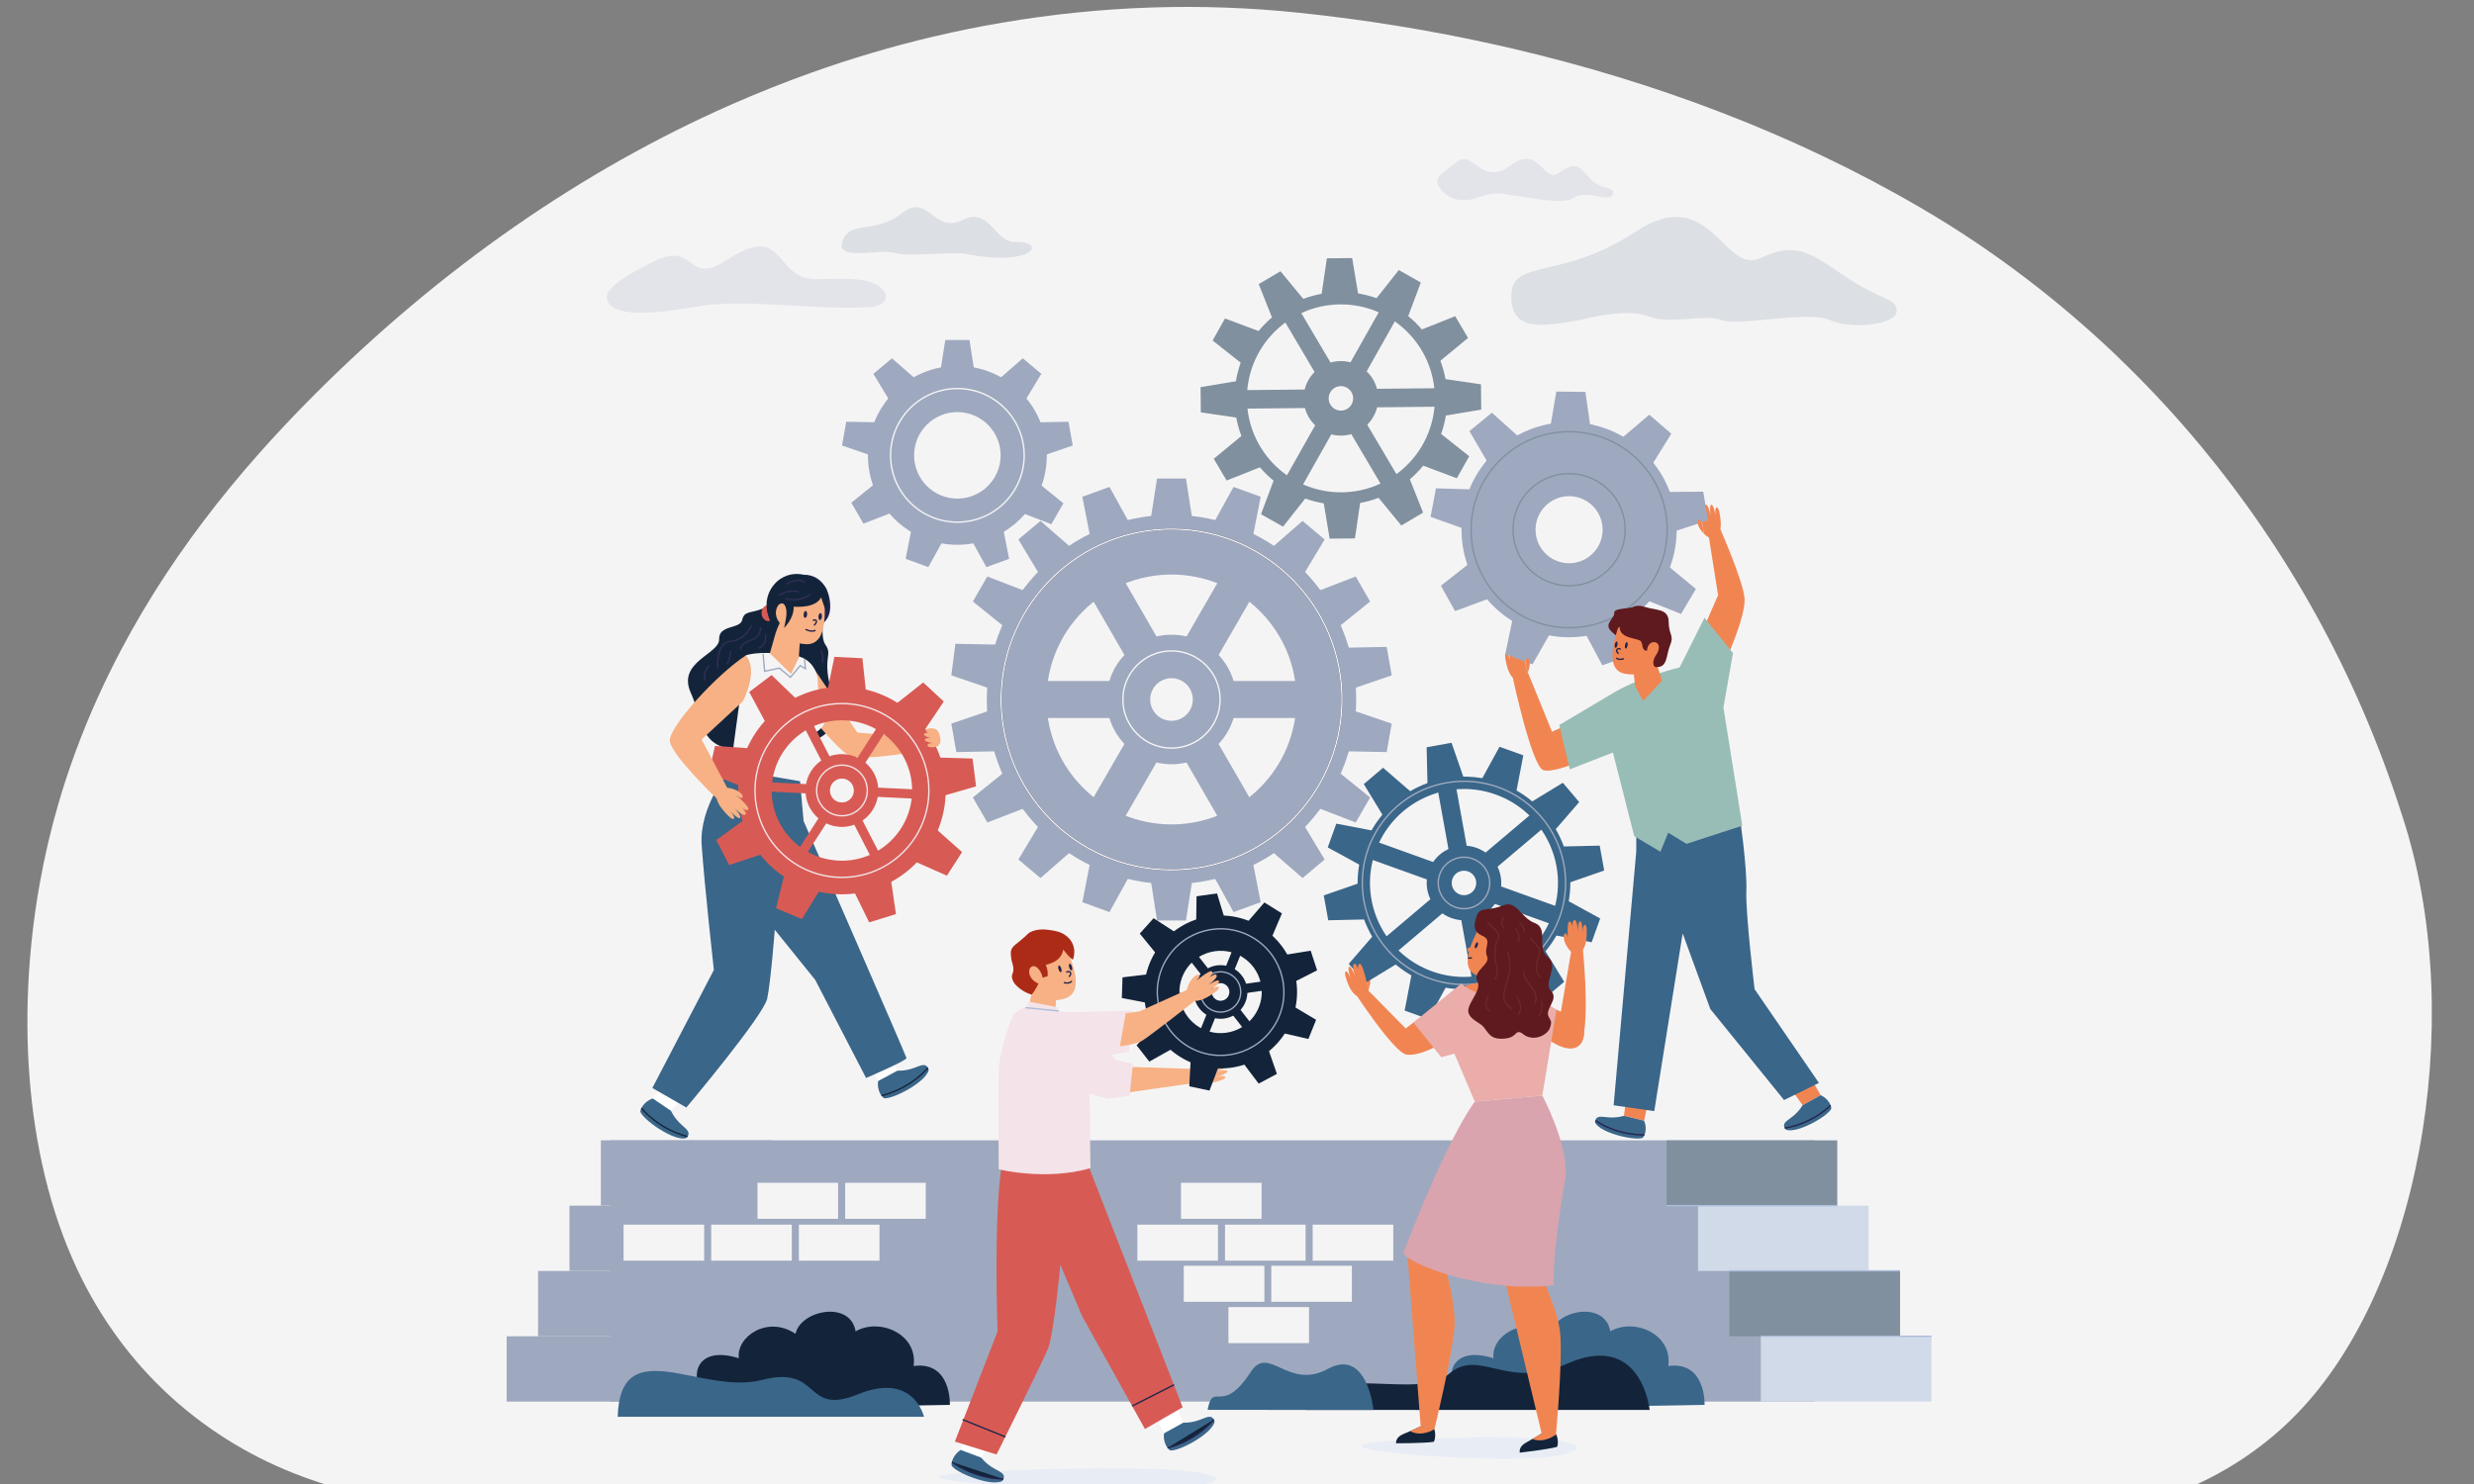 <?xml version="1.0" encoding="UTF-8"?>
<svg xmlns="http://www.w3.org/2000/svg" viewBox="0 0 1058 635">
  <rect x="0" y="0" width="1058" height="635" fill="#808080" stroke="none"/>
  <defs>
    <style>
      .cls-1, .cls-2, .cls-3, .cls-4, .cls-5, .cls-6, .cls-7, .cls-8, .cls-9, .cls-10, .cls-11, .cls-12, .cls-13, .cls-14, .cls-15, .cls-16, .cls-17, .cls-18, .cls-19, .cls-20, .cls-21, .cls-22 {
        stroke-width: 0px;
      }

      .cls-1, .cls-14, .cls-23 {
        fill: #80909e;
      }

      .cls-2, .cls-12 {
        fill: #9ea9bf;
      }

      .cls-3 {
        fill: #98bdb6;
      }

      .cls-4 {
        fill: #e8edf5;
      }

      .cls-4, .cls-24 {
        mix-blend-mode: multiply;
      }

      .cls-5 {
        fill: #f4e3e8;
      }

      .cls-6 {
        fill: #d9a4ae;
      }

      .cls-25 {
        isolation: isolate;
      }

      .cls-7 {
        fill: #ac2b17;
      }

      .cls-8 {
        fill: #3d7ca6;
      }

      .cls-9 {
        fill: #22244c;
      }

      .cls-26 {
        stroke: #d75b54;
      }

      .cls-26, .cls-27, .cls-28, .cls-29, .cls-23, .cls-30, .cls-24, .cls-31, .cls-32, .cls-33, .cls-34, .cls-35, .cls-36, .cls-37, .cls-38 {
        stroke-miterlimit: 10;
      }

      .cls-26, .cls-28, .cls-29, .cls-30, .cls-24, .cls-31, .cls-32, .cls-33, .cls-34, .cls-35, .cls-36, .cls-37, .cls-38 {
        fill: none;
      }

      .cls-26, .cls-35 {
        stroke-width: 3.96px;
      }

      .cls-27, .cls-10 {
        fill: #13243a;
      }

      .cls-27, .cls-29, .cls-23, .cls-30, .cls-24, .cls-31, .cls-32, .cls-33, .cls-34, .cls-36, .cls-37, .cls-38 {
        stroke-width: .59px;
      }

      .cls-27, .cls-31 {
        stroke: #22244c;
      }

      .cls-28 {
        stroke: #3a6689;
        stroke-width: 7.92px;
      }

      .cls-29 {
        stroke: #322e55;
      }

      .cls-11 {
        fill: #fff;
      }

      .cls-12, .cls-14 {
        opacity: .21;
      }

      .cls-13 {
        fill: #5e1a1e;
      }

      .cls-23, .cls-30 {
        stroke: #adbcdb;
      }

      .cls-15 {
        fill: #f18552;
      }

      .cls-16 {
        fill: #d0dae9;
      }

      .cls-24 {
        opacity: .6;
        stroke: #5e1a1e;
      }

      .cls-17 {
        fill: #d75b54;
      }

      .cls-32 {
        stroke: #9ea9bf;
      }

      .cls-18 {
        fill: #f5f4f5;
      }

      .cls-19 {
        fill: #b4dcec;
      }

      .cls-33 {
        stroke: #f4e3e8;
      }

      .cls-34 {
        stroke: #f5f4f5;
      }

      .cls-35, .cls-37 {
        stroke: #13243a;
      }

      .cls-20 {
        fill: #eaadaa;
      }

      .cls-36 {
        stroke: #80909e;
      }

      .cls-38 {
        stroke: #6b282b;
      }

      .cls-21 {
        fill: #f7b184;
      }

      .cls-22 {
        fill: #3a6689;
      }
    </style>
  </defs>
  <g class="cls-25">
    <g id="Calque_1" data-name="Calque 1">
      <path class="cls-18" d="M979.6,607.45c-13.96,13.57-29.35,23.07-45.51,29.88H147.1c-7.16-1.96-14.25-4.27-21.3-7.06-19.69-7.77-38.97-19.51-55.87-35.67-9.87-9.43-18.93-20.41-26.76-32.99-2.89-4.6-5.59-9.39-8.1-14.41-24.21-48.29-28.39-111.47-18.06-169.34,2.08-11.63,4.74-23.04,7.97-34.07,1.03-3.6,2.13-7.14,3.29-10.66,5.35-16.23,11.72-31.59,18.95-46.18,22.93-46.46,54.21-85.01,87.17-118.03,54.23-54.31,114.69-96.13,178.18-124.13,11.34-4.98,22.8-9.56,34.34-13.68,17.25-6.15,34.68-11.31,52.24-15.45.27-.06.51-.13.78-.17,9.53-2.24,19.13-4.19,28.75-5.8,42.15-7.21,84.82-8.65,127.02-4.21,27.74,2.89,55.98,7.42,84.21,13.72,2.35.52,4.7,1.06,7.07,1.62,59.85,13.98,119.48,36.03,174.04,67.86,15.62,9.08,30.99,19.35,45.93,30.79,12.84,9.82,25.37,20.46,37.45,31.96,1.68,1.62,3.36,3.24,5.01,4.88,11.03,10.79,21.68,22.33,31.84,34.57,36.27,43.69,66.38,96.34,85.89,157.54.04.17.11.35.16.52.47,1.47.94,2.93,1.39,4.4,25.98,84.58,6.09,200.47-49.11,254.11Z"></path>
      <g>
        <polygon class="cls-2" points="510.1 223.41 491.88 223.41 494.81 204.69 507.17 204.69 510.1 223.41"></polygon>
        <polygon class="cls-2" points="491.88 375.03 510.1 375.03 507.17 393.75 494.81 393.75 491.88 375.03"></polygon>
        <polygon class="cls-2" points="483.62 224.86 466.5 231.09 462.86 212.5 474.47 208.28 483.62 224.86"></polygon>
        <polygon class="cls-2" points="518.36 373.57 535.48 367.34 539.13 385.93 527.52 390.16 518.36 373.57"></polygon>
        <polygon class="cls-2" points="459.24 235.29 445.28 247 435.5 230.77 444.96 222.83 459.24 235.29"></polygon>
        <polygon class="cls-2" points="542.74 363.15 556.7 351.43 566.48 367.66 557.02 375.6 542.74 363.15"></polygon>
        <polygon class="cls-2" points="439.89 253.42 430.78 269.2 416.04 257.3 422.22 246.6 439.89 253.42"></polygon>
        <polygon class="cls-2" points="562.09 345.01 571.2 329.23 585.94 341.13 579.77 351.83 562.09 345.01"></polygon>
        <polygon class="cls-2" points="427.52 275.76 424.75 295.02 406.83 288.89 408.58 275.39 427.52 275.76"></polygon>
        <polygon class="cls-2" points="574.07 321.35 577.23 303.41 595.16 309.55 593.01 321.71 574.07 321.35"></polygon>
        <polygon class="cls-2" points="424.75 303.41 427.91 321.35 408.97 321.71 406.83 309.55 424.75 303.41"></polygon>
        <polygon class="cls-2" points="577.23 295.02 574.07 277.08 593.01 276.72 595.16 288.89 577.23 295.02"></polygon>
        <polygon class="cls-2" points="430.78 329.23 439.89 345.01 422.22 351.83 416.04 341.13 430.78 329.23"></polygon>
        <polygon class="cls-2" points="571.2 269.2 562.09 253.42 579.77 246.6 585.94 257.3 571.2 269.2"></polygon>
        <polygon class="cls-2" points="445.28 351.43 459.24 363.15 444.96 375.6 435.5 367.66 445.28 351.43"></polygon>
        <polygon class="cls-2" points="556.7 247 542.74 235.29 557.02 222.83 566.48 230.77 556.7 247"></polygon>
        <polygon class="cls-2" points="466.5 367.34 483.62 373.57 474.47 390.16 462.86 385.93 466.5 367.34"></polygon>
        <polygon class="cls-2" points="535.48 231.09 518.36 224.86 527.52 208.28 539.13 212.5 535.48 231.09"></polygon>
        <path class="cls-2" d="M500.99,220.22c-43.63,0-78.99,35.37-78.99,78.99s35.37,78.99,78.99,78.99,78.99-35.37,78.99-78.99-35.37-78.99-78.99-78.99ZM500.99,352.65c-29.51,0-53.44-23.92-53.44-53.44s23.92-53.44,53.44-53.44,53.44,23.92,53.44,53.44-23.92,53.44-53.44,53.44Z"></path>
        <circle class="cls-31" cx="500.99" cy="299.22" r="72.88" transform="translate(193.95 795.45) rotate(-89.1)"></circle>
        <circle class="cls-34" cx="500.99" cy="299.22" r="72.88" transform="translate(193.95 795.45) rotate(-89.1)"></circle>
        <path class="cls-2" d="M500.99,271.51c-15.3,0-27.7,12.4-27.7,27.7s12.4,27.7,27.7,27.7,27.7-12.4,27.7-27.7-12.4-27.7-27.7-27.7ZM500.99,308.33c-5.03,0-9.11-4.08-9.11-9.11s4.08-9.11,9.11-9.11,9.11,4.08,9.11,9.11-4.08,9.11-9.11,9.11Z"></path>
        <rect class="cls-2" x="472.28" y="233.8" width="15.84" height="58.8" transform="translate(-67.27 275.36) rotate(-30)"></rect>
        <rect class="cls-2" x="513.86" y="305.83" width="15.84" height="58.8" transform="translate(-97.71 305.8) rotate(-30)"></rect>
        <rect class="cls-2" x="430.01" y="291.3" width="58.8" height="15.84"></rect>
        <rect class="cls-2" x="513.17" y="291.3" width="58.8" height="15.84"></rect>
        <rect class="cls-2" x="450.8" y="327.31" width="58.8" height="15.84" transform="translate(-50.23 583.45) rotate(-60)"></rect>
        <rect class="cls-2" x="492.38" y="255.29" width="58.8" height="15.84" transform="translate(32.95 583.49) rotate(-60)"></rect>
      </g>
      <circle class="cls-34" cx="500.99" cy="299.22" r="20.79"></circle>
      <g>
        <polygon class="cls-2" points="417.04 161.11 401.79 161.11 404.25 145.44 414.59 145.44 417.04 161.11"></polygon>
        <polygon class="cls-2" points="414.17 228.71 428.49 223.49 431.55 239.05 421.83 242.59 414.17 228.71"></polygon>
        <polygon class="cls-2" points="393.38 163.69 381.7 173.49 373.51 159.91 381.43 153.27 393.38 163.69"></polygon>
        <polygon class="cls-2" points="434.8 218.54 442.43 205.33 454.77 215.29 449.6 224.24 434.8 218.54"></polygon>
        <polygon class="cls-2" points="377.74 180.7 375.09 195.72 360.09 190.58 361.89 180.4 377.74 180.7"></polygon>
        <polygon class="cls-2" points="443.74 195.72 441.09 180.7 456.94 180.4 458.74 190.58 443.74 195.72"></polygon>
        <polygon class="cls-2" points="376.41 205.08 384.03 218.28 369.24 223.99 364.07 215.03 376.41 205.08"></polygon>
        <polygon class="cls-2" points="437.13 173.49 425.45 163.69 437.4 153.27 445.32 159.91 437.13 173.49"></polygon>
        <polygon class="cls-2" points="390.34 223.49 404.67 228.71 397 242.59 387.29 239.05 390.34 223.49"></polygon>
        <path class="cls-2" d="M409.42,156.52c-21.13,0-38.26,17.13-38.26,38.26s17.13,38.26,38.26,38.26,38.26-17.13,38.26-38.26-17.13-38.26-38.26-38.26ZM409.42,213.28c-10.22,0-18.5-8.28-18.5-18.5s8.28-18.5,18.5-18.5,18.5,8.28,18.5,18.5-8.28,18.5-18.5,18.5Z"></path>
        <path class="cls-34" d="M409.42,166.21c-15.78,0-28.57,12.79-28.57,28.57s12.79,28.57,28.57,28.57,28.57-12.79,28.57-28.57-12.79-28.57-28.57-28.57Z"></path>
      </g>
      <g>
        <g>
          <polygon class="cls-1" points="580.98 126.75 565.03 126.91 567.43 110.5 578.25 110.39 580.98 126.75"></polygon>
          <polygon class="cls-1" points="565.89 214.06 581.84 213.9 579.44 230.31 568.62 230.41 565.89 214.06"></polygon>
        </g>
        <g>
          <polygon class="cls-1" points="558.14 128.83 544.41 136.94 538.29 121.53 547.6 116.03 558.14 128.83"></polygon>
          <polygon class="cls-1" points="588.73 211.98 602.46 203.87 608.58 219.28 599.27 224.78 588.73 211.98"></polygon>
        </g>
        <g>
          <polygon class="cls-1" points="539.4 142.05 531.57 155.93 518.56 145.65 523.87 136.23 539.4 142.05"></polygon>
          <polygon class="cls-1" points="607.47 198.76 615.31 184.87 628.31 195.16 623 204.58 607.47 198.76"></polygon>
        </g>
        <g>
          <polygon class="cls-1" points="529.78 162.86 529.94 178.81 513.53 176.4 513.42 165.59 529.78 162.86"></polygon>
          <polygon class="cls-1" points="617.09 177.94 616.93 162 633.34 164.4 633.45 175.21 617.09 177.94"></polygon>
        </g>
        <g>
          <polygon class="cls-1" points="531.86 185.7 539.97 199.43 524.56 205.55 519.06 196.24 531.86 185.7"></polygon>
          <polygon class="cls-1" points="615.01 155.11 606.9 141.38 622.31 135.25 627.81 144.56 615.01 155.11"></polygon>
        </g>
        <g>
          <polygon class="cls-1" points="545.08 204.44 558.97 212.27 548.68 225.28 539.26 219.97 545.08 204.44"></polygon>
          <polygon class="cls-1" points="601.79 136.37 587.9 128.53 598.19 115.52 607.61 120.84 601.79 136.37"></polygon>
        </g>
        <g>
          <path class="cls-1" d="M572.98,124.93c-25.12.25-45.27,20.81-45.03,45.93.25,25.12,20.81,45.27,45.93,45.03,25.12-.25,45.27-20.81,45.03-45.93-.25-25.12-20.81-45.27-45.93-45.03ZM573.83,210.59c-22.19.22-40.36-17.59-40.59-39.79-.22-22.19,17.59-40.36,39.79-40.59,22.19-.22,40.36,17.59,40.59,39.79s-17.59,40.36-39.79,40.59Z"></path>
          <path class="cls-1" d="M573.28,154.45c-8.81.09-15.88,7.3-15.79,16.11.09,8.81,7.3,15.88,16.11,15.79,8.81-.09,15.88-7.3,15.79-16.11s-7.3-15.88-16.11-15.79ZM573.49,175.65c-2.9.03-5.27-2.3-5.3-5.19-.03-2.9,2.3-5.27,5.19-5.3,2.9-.03,5.27,2.3,5.3,5.19.03,2.9-2.3,5.27-5.19,5.3Z"></path>
          <g>
            <rect class="cls-1" x="557.3" y="132.86" width="7.92" height="33.86" transform="translate(1.82 306.25) rotate(-30.57)"></rect>
            <rect class="cls-1" x="581.65" y="174.09" width="7.92" height="33.86" transform="translate(-15.76 324.37) rotate(-30.57)"></rect>
          </g>
          <g>
            <rect class="cls-1" x="532.57" y="166.68" width="33.86" height="7.92" transform="translate(-1.68 5.5) rotate(-.57)"></rect>
            <rect class="cls-1" x="580.45" y="166.21" width="33.85" height="7.92" transform="translate(-1.67 5.97) rotate(-.57)"></rect>
          </g>
          <g>
            <rect class="cls-1" x="544.74" y="187.29" width="33.86" height="7.92" transform="translate(119.07 586.43) rotate(-60.56)"></rect>
            <rect class="cls-1" x="568.27" y="145.59" width="33.85" height="7.92" transform="translate(167.37 585.72) rotate(-60.57)"></rect>
          </g>
        </g>
      </g>
      <g>
        <rect class="cls-2" x="261.01" y="487.79" width="515.06" height="111.76"></rect>
        <path class="cls-22" d="M668.88,600.95h60.07s.71-18.82-15.51-16.62c1.88-13.76-14.59-20.72-24.81-14.83-2.2-13.37-23.53-9.09-25.7,1.07-11.81-8.03-25.43,1.11-24.24,10.45-15.93-5.1-20.81,4.71-16.49,13.4-17.58-2.37-16.73,8.7-16.73,8.7l123.49-2.18"></path>
        <path class="cls-10" d="M346.15,600.95h60.07s.71-18.82-15.51-16.62c1.88-13.76-14.59-20.72-24.81-14.83-2.2-13.37-23.53-9.09-25.7,1.07-11.81-8.03-25.43,1.11-24.24,10.45-15.93-5.1-20.81,4.71-16.49,13.4-17.58-2.37-16.73,8.7-16.73,8.7l123.49-2.18"></path>
        <path class="cls-10" d="M558.41,603.12h147.07s-3.42-33.81-35.15-19.84c-26.48,11.66-37.42-7.07-50.86,4.56-13.44,11.62-54.1-6.2-61.06,15.29Z"></path>
        <g>
          <rect class="cls-16" x="753.01" y="571.61" width="72.98" height="27.94" transform="translate(1579 1171.16) rotate(180)"></rect>
          <rect class="cls-1" x="739.58" y="543.67" width="72.98" height="27.94" transform="translate(1552.14 1115.28) rotate(180)"></rect>
          <rect class="cls-16" x="726.15" y="515.73" width="72.98" height="27.94" transform="translate(1525.27 1059.4) rotate(180)"></rect>
          <rect class="cls-1" x="712.71" y="487.79" width="72.98" height="27.94" transform="translate(1498.41 1003.53) rotate(180)"></rect>
          <line class="cls-30" x1="785.7" y1="515.73" x2="712.71" y2="515.73"></line>
          <line class="cls-30" x1="812.56" y1="543.6" x2="739.58" y2="543.6"></line>
          <line class="cls-30" x1="825.99" y1="571.61" x2="753.01" y2="571.61"></line>
        </g>
        <rect class="cls-2" x="216.67" y="571.61" width="72.98" height="27.94"></rect>
        <rect class="cls-2" x="230.1" y="543.67" width="72.98" height="27.94"></rect>
        <rect class="cls-2" x="243.53" y="515.73" width="72.98" height="27.94"></rect>
        <rect class="cls-2" x="256.96" y="487.79" width="72.98" height="27.94"></rect>
        <path class="cls-22" d="M264.16,606.05h130.99s-4.41-19.34-28.11-9.67c-23.7,9.67-15.45-12.76-41.24-6.07-25.79,6.69-60.57-21.21-61.64,15.74Z"></path>
        <path class="cls-22" d="M587.37,603.12s-2.66-26.81-19.56-17.54c-16.89,9.27-25.23-10.58-32.88,1.22-12.48,19.25-16.09,3.51-18.51,16.3h18.51"></path>
        <rect class="cls-18" x="323.94" y="505.95" width="34.47" height="15.41"></rect>
        <rect class="cls-18" x="361.43" y="505.95" width="34.47" height="15.41"></rect>
        <rect class="cls-18" x="266.66" y="523.85" width="34.47" height="15.41"></rect>
        <rect class="cls-18" x="304.15" y="523.85" width="34.47" height="15.41"></rect>
        <rect class="cls-18" x="341.64" y="523.85" width="34.47" height="15.41"></rect>
        <rect class="cls-18" x="543.66" y="541.45" width="34.47" height="15.41"></rect>
        <rect class="cls-18" x="506.24" y="541.45" width="34.47" height="15.41"></rect>
        <rect class="cls-18" x="486.39" y="523.85" width="34.47" height="15.41"></rect>
        <rect class="cls-18" x="505.05" y="505.95" width="34.47" height="15.41"></rect>
        <rect class="cls-18" x="525.34" y="559.13" width="34.47" height="15.41"></rect>
        <rect class="cls-18" x="523.87" y="523.85" width="34.47" height="15.41"></rect>
        <rect class="cls-18" x="561.36" y="523.85" width="34.47" height="15.41"></rect>
        <path class="cls-12" d="M288.55,132.6c6.77-.93,12.82-2.1,15.64-2.31,22.26-1.68,44.49,2.23,66.76,1.14,11.94-.59,9.05-8.96.02-11.13-7.17-1.72-14.89-.89-22.19-.89-17.96,0-12.74-24.74-37.6-8.42-19.23,12.62-11.95-10.29-34.49,2.34-3.39,1.9-18.96,9.15-17.09,14.94,2.23,6.89,16.77,6,28.96,4.33Z"></path>
        <path class="cls-14" d="M359.84,105.42c1.3,5.57,16.91.9,22.75,2.77,5.84,1.87,24-.79,30.79.51,29.22,5.57,34.25-5.65,20.92-5.18-9.13.32-10.94-15.43-22.92-9.35-11.98,6.08-14.36-12.16-25.98-2.81-11.62,9.35-24.2,1.95-25.56,14.07Z"></path>
        <path class="cls-14" d="M675.34,136.94s20.02-5.46,29.39-1.68c9.37,3.78,24.41-1.13,31.51,1.68,7.1,2.81,37.06-4.24,46.34,0,9.27,4.24,28.53,1.84,28.53-3.74s-5.71-4.5-19.97-13.6c-14.27-9.1-21.4-17.45-37.81-9.35-16.41,8.1-21.38-32.56-53.85-11.16-32.47,21.4-53.22,11.07-53.19,27.82.03,14.88,13.18,12.83,29.05,10.03Z"></path>
        <path class="cls-12" d="M615.66,80.38c2.41,3.5,7.8,7.23,16.49,4.08,8.68-3.15,10.67-1.28,16.36-.66,5.68.62,19.89,4.12,24.9.66,5.01-3.46,14.89,2.44,16.32-1.29,1.43-3.72-5.09-1.55-9.75-6.83-4.66-5.28-6.13-7.46-13.16-2.49-7.03,4.97-8.21-12.43-20.82-3.11-12.61,9.32-15.64-6.83-22.83-1.55-7.19,5.28-10.35,7.05-7.5,11.18Z"></path>
      </g>
      <g>
        <path class="cls-4" d="M595.8,616.24c82.4-5.18,91.68,4.12,65.36,7.09-26.32,2.97-112.26-4.14-65.36-7.09Z"></path>
        <path class="cls-4" d="M419.24,629.54c105.91-5.18,117.84,4.12,84.01,7.09-33.83,2.97-144.29-4.14-84.01-7.09Z"></path>
        <g>
          <polygon class="cls-11" points="376.42 439.67 383.76 458 375.52 462.44 367.14 446.02 376.42 439.67"></polygon>
          <path class="cls-22" d="M383.76,458c1.01.03,2.55-.01,4.38-.4,4.07-.85,6.28-2.74,7.9-1.72.37.23.86.71,1.13,1.82-1.27,5.41-15.89,12.8-19.21,12.05-3.3-2.93-2.43-7.3-2.43-7.3l8.24-4.44Z"></path>
          <path class="cls-37" d="M376.96,468.67s11.25-2.21,19.87-11.89"></path>
          <polygon class="cls-11" points="299.76 460.16 286.9 475.13 279.15 469.88 289.84 454.86 299.76 460.16"></polygon>
          <path class="cls-22" d="M286.9,475.13c.44.9,1.19,2.26,2.37,3.7,2.64,3.21,5.33,4.3,5.18,6.21-.03.44-.23,1.09-1.09,1.85-5.38,1.37-18.7-8.17-19.56-11.47,1.07-4.28,5.35-5.53,5.35-5.53l7.75,5.25Z"></path>
          <path class="cls-37" d="M274.29,474.03s7.16,8.95,19.73,12.13"></path>
          <path class="cls-10" d="M326.16,260.34c-5.07,2.09-7.9.84-8.77,4.85-.86,4-10.08,1.92-9.86,8.27.23,6.35-18.12,9.61-12.12,22.87s2.66,25.65,26.69,24.63c24.03-1.02,39.61-5.29,34.19-22.68-5.42-17.39.17-17.55-3.29-22.49s2.52-18.34-7.55-19.88c-10.07-1.54-19.3,4.43-19.3,4.43Z"></path>
          <path class="cls-17" d="M331.13,262.07c.16,1.86-.92,3.47-2.42,3.6-1.5.13-2.85-1.27-3.01-3.13-.16-1.86.92-3.47,2.42-3.6,1.5-.13,2.85,1.27,3.01,3.13Z"></path>
          <path class="cls-9" d="M355,257.91c.62,7.16-3.36,10.65-10.52,11.27-7.16.62-12.9-2.02-13.53-9.18-.62-7.16,4.67-13.47,11.83-14.1,7.16-.62,11.59,4.84,12.21,12Z"></path>
          <path class="cls-21" d="M346.72,284.07l19.92,29.3,28.66,2.53.75,4.89s-27.41,5.2-32.99,2.35-21.42-23.02-21.42-23.02l5.08-16.05Z"></path>
          <path class="cls-18" d="M318.94,280.37c3.71-1.51,13.89-1.41,21.98.26,5.34,1.1,8.9,5.98,8.81,11.43-.06,3.7,1.26,6.45,2.35,8.49,1.68,3.14,2.73,9.58-3.72,13.02-5.66,15.62-6.33,21.58-6.33,21.58l-29.66-6.33,6.57-48.45Z"></path>
          <path class="cls-22" d="M312.23,329.12s-13.3,15.53-12.16,32.36c1.14,16.83,5.21,53.44,5.21,53.44l-26.3,50.48,14.53,8.36s33.06-39.33,34.59-46.61c1.53-7.27,3.23-29.43,3.23-29.43l17.3,21.44,21.75,41.96s17.42-7.46,17.28-8.51-44.01-101.42-44.01-101.42l-1.51-17.02-29.9-5.06Z"></path>
          <polygon class="cls-21" points="329.23 279.47 332.98 266.32 342.4 269.37 341.59 281.44 338.27 288.29 329.23 279.47"></polygon>
          <path class="cls-21" d="M330.61,256.14c-3.6,11.38,3.25,18.61,13.81,19.4,10.56.79,8.04-17.11,7.99-21.74-.06-4.63-15.76-16.75-21.8,2.34Z"></path>
          <path class="cls-31" d="M347.59,265.42c1.69-.81,2.22.57.53,2.07"></path>
          <path class="cls-31" d="M344.48,269.19s2.48,1.43,4.3.41"></path>
          <path class="cls-9" d="M345.16,262.89c-.07.82-.46,1.45-.87,1.42-.41-.03-.69-.73-.62-1.54.07-.82.46-1.45.87-1.42.41.03.69.73.62,1.54Z"></path>
          <path class="cls-9" d="M351.5,263.81c-.07.82-.46,1.45-.87,1.42-.41-.03-.69-.73-.62-1.54.07-.82.46-1.45.87-1.42.41.03.69.73.62,1.54Z"></path>
          <path class="cls-31" d="M327.34,309.74c3.35,4.86,12.37,4.08,14.14.08"></path>
          <polyline class="cls-32" points="326.34 279.72 326.99 287.16 333.33 285.79 338.02 289.73 342.22 284.72 344.43 286.04 344.06 281.81"></polyline>
          <line class="cls-31" x1="330.56" y1="364.06" x2="333.04" y2="360.49"></line>
          <path class="cls-10" d="M333.47,266.48c-2.92-3.37-1.49-7.83.48-8.31s2.55,2.6,2.35,4.94-1,5.49-1,5.49c0,0,4.27-3.96,4.12-9.09,2.03.13,9.33.5,11.77-3.96,1.95,6.5,2.39,5.45,2.39,5.45,0,0,1.61-7.06-.77-9.98-2.38-2.92-11.3-8.61-19.13-3.36-4.43,2.97-9.72,11.18-1.78,22.44.96-2.45,1.57-3.62,1.57-3.62Z"></path>
          <path class="cls-29" d="M335.84,256.1s6.28,1.77,10.77-1.96"></path>
          <path class="cls-29" d="M332.93,254.73s4.36-3,8.64-1.51"></path>
          <path class="cls-29" d="M336.26,249.9s4.81-3.3,7.92-.69"></path>
          <path class="cls-29" d="M325.35,268.33s-.06,3.9-3.44,5.17c-3.37,1.27-5.25,2.34-5.22,4.46"></path>
          <path class="cls-29" d="M321.39,267.54s-2.49,6.17-8.95,6.79c-6.46.63-5.51,11.52-5.51,11.52"></path>
          <path class="cls-29" d="M312.48,278.32s-.11,3.95-1.63,5.6"></path>
          <path class="cls-29" d="M303.34,284.58s-2.58,2.38-2.01,6.46"></path>
          <path class="cls-29" d="M351,278.3s1.73,2.8.46,5.22"></path>
          <path class="cls-29" d="M327.31,271.21s.99,4.38-2.8,6.07"></path>
          <g>
            <polygon class="cls-17" points="370.77 299.86 353.1 298.99 356.83 280.98 368.81 281.57 370.77 299.86"></polygon>
            <polygon class="cls-17" points="363.61 378.04 380.51 372.81 383.16 391.01 371.7 394.56 363.61 378.04"></polygon>
            <polygon class="cls-17" points="343.2 301.51 329.11 312.21 320.39 296.01 329.95 288.76 343.2 301.51"></polygon>
            <polygon class="cls-17" points="388.11 367.13 397.69 352.26 411.43 364.5 404.93 374.58 388.11 367.13"></polygon>
            <polygon class="cls-17" points="324.12 320.34 320.2 337.59 303.1 330.79 305.76 319.09 324.12 320.34"></polygon>
            <polygon class="cls-17" points="399.75 341.49 397.53 323.93 415.92 324.48 417.42 336.38 399.75 341.49"></polygon>
            <polygon class="cls-17" points="321.19 348.51 329.27 364.25 311.8 370.02 306.32 359.35 321.19 348.51"></polygon>
            <polygon class="cls-17" points="393.35 315.35 380.37 303.33 394.81 291.93 403.61 300.08 393.35 315.35"></polygon>
            <polygon class="cls-17" points="336.29 370.64 352.59 377.5 342.93 393.15 331.87 388.5 336.29 370.64"></polygon>
            <path class="cls-17" d="M362.21,293.82c-24.49-1.2-45.31,17.68-46.51,42.17-1.2,24.49,17.68,45.31,42.17,46.51,24.49,1.2,45.31-17.68,46.51-42.17,1.2-24.49-17.68-45.31-42.17-46.51ZM358.57,368.14c-16.56-.81-29.33-14.9-28.52-31.46.81-16.56,14.9-29.33,31.46-28.52,16.56.81,29.33,14.9,28.52,31.46s-14.9,29.33-31.46,28.52Z"></path>
            <path class="cls-17" d="M360.8,322.6c-8.59-.42-15.89,6.2-16.31,14.79-.42,8.59,6.2,15.89,14.79,16.31s15.89-6.2,16.31-14.79c.42-8.59-6.2-15.89-14.79-16.31ZM359.79,343.27c-2.82-.14-5-2.54-4.86-5.36.14-2.82,2.54-5,5.36-4.86,2.82.14,5,2.54,4.86,5.36-.14,2.82-2.54,5-5.36,4.86Z"></path>
            <g>
              <line class="cls-26" x1="341.81" y1="302.67" x2="356.91" y2="332.06"></line>
              <line class="cls-26" x1="363.17" y1="344.24" x2="378.27" y2="373.63"></line>
            </g>
            <g>
              <line class="cls-26" x1="320.2" y1="336.2" x2="353.2" y2="337.82"></line>
              <line class="cls-26" x1="366.88" y1="338.49" x2="399.88" y2="340.1"></line>
            </g>
            <g>
              <line class="cls-26" x1="338.43" y1="371.68" x2="356.33" y2="343.91"></line>
              <line class="cls-26" x1="363.75" y1="332.4" x2="381.65" y2="304.62"></line>
            </g>
          </g>
          <g>
            <path class="cls-21" d="M318.94,280.37c-12.43,8.13-33.01,30.58-32.48,36.63.53,6.06,20.91,25.42,20.91,25.42l3.87-4.97-11.21-21.1,17.63-16.33s7.01-13.11,1.28-19.65Z"></path>
            <path class="cls-21" d="M312.01,337.13c3.68.66,6.43,3.03,5.4,4.1-.57.59-2.89-1.35-2.89-1.35,0,0,6.51,5.53,5.42,6.46-1.16,1.05-4.6-2.35-4.6-2.35,0,0,4.64,3.34,3.39,4.46-1.09.97-4.97-3.09-4.97-3.09,0,0,3.49,3.57,2.76,4.48-.73.9-4.63-3.23-4.63-3.23,0,0,2.71,2.73,1.92,3.62-.71.8-3.69-2.64-4.06-3.05-1.69-1.9-3.95-5.11-3.32-7.82.6-2.59,3.4-2.66,5.57-2.23Z"></path>
          </g>
          <path class="cls-21" d="M399.95,319.54c-3.7.81-4.62-1.68-.98-1.71-4.84-.58-4.16-2.38-.97-2.06-4.47-1.28-2.89-2.4-.7-2.44-4.43-1.13,2.89-3.53,4.2.15,1.32,3.68.75,5.55-1.56,6.06Z"></path>
          <circle class="cls-33" cx="360.06" cy="338.13" r="37.18" transform="translate(-133.64 353.64) rotate(-45)"></circle>
          <circle class="cls-33" cx="360.06" cy="338.13" r="10.84"></circle>
        </g>
        <g>
          <polygon class="cls-15" points="760.07 457.56 770.88 472.77 778.63 468.5 769.86 453.43 760.07 457.56"></polygon>
          <path class="cls-22" d="M770.88,472.77c-.5.81-1.32,2.02-2.55,3.27-2.76,2.79-5.39,3.58-5.41,5.39,0,.42.13,1.05.86,1.83,4.95,1.76,18.3-6.07,19.41-9.1-.64-4.12-4.56-5.67-4.56-5.67l-7.75,4.27Z"></path>
          <path class="cls-31" d="M782.85,472.82s-7.51,7.81-19.62,9.71"></path>
          <polygon class="cls-15" points="696.8 458.79 694.49 477.31 703.08 479.39 706.8 462.36 696.8 458.79"></polygon>
          <path class="cls-22" d="M694.49,477.31c-.91.26-2.34.6-4.1.69-3.92.19-6.4-1-7.63.32-.29.3-.62.86-.6,1.93,2.46,4.64,17.6,7.89,20.46,6.41,2.31-3.47.47-7.26.47-7.26l-8.6-2.09Z"></path>
          <path class="cls-31" d="M703.27,485.43s-10.81.68-21.02-6.1"></path>
          <g>
            <path class="cls-15" d="M682.75,322.72s-17.95,8.53-22.84,6.67c-4.9-1.87-12.94-39.37-12.94-39.37l6.41-2.38,10.34,25.36,16.01-7.32,3.02,17.04Z"></path>
            <path class="cls-15" d="M652.46,284.47s-.72-8.04-2.03-7.71c-1.44.33-.69,4.83-.69,4.83,0,0-.05-5.4-1.59-5.05-1.35.31-.32,5.52-.32,5.52,0,0-.86-4.64-1.95-4.58-1.09.07-.03,5.34-.03,5.34,0,0-.63-3.58-1.75-3.46-1.01.11.02,4.29.14,4.8.54,2.34,1.79,5.83,4.23,6.83,2.33.95,3.91-1.17,4.75-3.09"></path>
            <line class="cls-31" x1="649.57" y1="278.59" x2="649.74" y2="281.59"></line>
          </g>
          <g>
            <path class="cls-15" d="M726.38,273.79l8.35-19.22-4.72-29.73,4.07-2.15s11.43,25.37,11.98,33.36c.55,7.99-8.94,28.49-8.94,28.49l-10.74-10.74Z"></path>
            <path class="cls-15" d="M728.13,224.79s-2.17-7.78-.83-7.93c1.47-.21,2.36,4.27,2.36,4.27,0,0-1.86-5.07-.3-5.29,1.37-.19,2.26,5.05,2.26,5.05,0,0-.84-4.65.2-4.97,1.05-.32,1.91,4.98,1.91,4.98,0,0-.68-3.57.42-3.85.98-.25,1.5,4.02,1.57,4.54.32,2.38.39,6.09-1.54,7.88-1.84,1.72-4.07.29-5.54-1.2"></path>
            <line class="cls-31" x1="728.76" y1="218.26" x2="729.66" y2="221.13"></line>
          </g>
          <path class="cls-22" d="M743.8,347.65s3.43,23.59,3.02,33.31c-.41,9.72,3.53,42.18,3.53,42.18l27.51,40.09-14.91,7.33-31.54-38.94-11.82-32.35-12.15,76.03-17.37-2.5,9.66-108.43.04-11.5,44.02-5.22Z"></path>
          <path class="cls-3" d="M737.02,302.66l4.08-23.28-12.19-15.11-10.63,21.23s-15.87,3.76-27.42,10.35l-24.05,14.28,4.51,18.96,18.44-7.19,9.11,35.78,11.22,6.66,3.32-8.14,7.82,4.77,23.87-7.77"></path>
          <g>
            <path class="cls-19" d="M653.32,277.64c.06.35-.18.68-.53.74-.35.06-.68-.18-.74-.53-.06-.35.18-.68.53-.74.35-.06.68.18.74.53Z"></path>
            <path class="cls-19" d="M688.02,271.92c.06.35-.18.68-.53.74s-.68-.18-.74-.53c-.06-.35.18-.68.53-.74.35-.06.68.18.74.53Z"></path>
            <path class="cls-19" d="M696.69,270.49c.06.35-.18.68-.53.74-.35.06-.68-.18-.74-.53s.18-.68.53-.74c.35-.06.68.18.74.53Z"></path>
            <path class="cls-19" d="M705.37,269.06c.06.35-.18.68-.53.74-.35.06-.68-.18-.74-.53-.06-.35.18-.68.53-.74s.68.18.74.53Z"></path>
            <path class="cls-19" d="M685.06,280.22c.06.35-.18.68-.53.74-.35.06-.68-.18-.74-.53s.18-.68.53-.74c.35-.06.68.18.74.53Z"></path>
            <path class="cls-19" d="M693.74,278.79c.06.35-.18.68-.53.74-.35.06-.68-.18-.74-.53-.06-.35.18-.68.53-.74s.68.18.74.53Z"></path>
            <path class="cls-19" d="M702.41,277.36c.06.35-.18.68-.53.74-.35.06-.68-.18-.74-.53s.18-.68.53-.74c.35-.06.68.18.74.53Z"></path>
            <path class="cls-19" d="M711.09,275.93c.06.35-.18.68-.53.74-.35.06-.68-.18-.74-.53s.18-.68.53-.74c.35-.06.68.18.74.53Z"></path>
            <path class="cls-19" d="M699.33,286.52c.06.35-.18.68-.53.74s-.68-.18-.74-.53c-.06-.35.18-.68.53-.74s.68.18.74.53Z"></path>
            <path class="cls-19" d="M708.01,285.09c.06.35-.18.68-.53.74s-.68-.18-.74-.53c-.06-.35.18-.68.53-.74s.68.18.74.53Z"></path>
            <path class="cls-19" d="M705.05,293.39c.06.35-.18.68-.53.74-.35.06-.68-.18-.74-.53-.06-.35.18-.68.53-.74s.68.18.74.53Z"></path>
            <path class="cls-19" d="M663.89,341.75c.06.35-.18.68-.53.74s-.68-.18-.74-.53c-.06-.35.18-.68.53-.74.35-.06.68.18.74.53Z"></path>
            <path class="cls-19" d="M672.57,340.32c.06.35-.18.68-.53.74-.35.06-.68-.18-.74-.53-.06-.35.18-.68.53-.74.35-.06.68.18.74.53Z"></path>
            <path class="cls-19" d="M669.61,348.63c.06.35-.18.68-.53.74s-.68-.18-.74-.53c-.06-.35.18-.68.53-.74s.68.18.74.53Z"></path>
            <path class="cls-19" d="M666.54,357.78c.06.35-.18.68-.53.74-.35.06-.68-.18-.74-.53s.18-.68.53-.74c.35-.06.68.18.74.53Z"></path>
            <path class="cls-19" d="M672.26,364.66c.06.35-.18.68-.53.74-.35.06-.68-.18-.74-.53-.06-.35.18-.68.53-.74.35-.06.68.18.74.53Z"></path>
            <path class="cls-19" d="M680.93,363.23c.06.35-.18.68-.53.74-.35.06-.68-.18-.74-.53s.18-.68.53-.74c.35-.06.68.18.74.53Z"></path>
          </g>
          <g>
            <polygon class="cls-2" points="680.7 186.52 662.37 186.29 665.56 167.49 677.99 167.64 680.7 186.52"></polygon>
            <polygon class="cls-2" points="676.22 267.77 693.53 261.72 696.96 280.47 685.22 284.58 676.22 267.77"></polygon>
            <polygon class="cls-2" points="652.21 189.27 638.02 200.88 628.38 184.42 638 176.55 652.21 189.27"></polygon>
            <polygon class="cls-2" points="701.19 255.54 710.56 239.78 725.25 251.94 718.9 262.63 701.19 255.54"></polygon>
            <polygon class="cls-2" points="633.15 209.49 629.73 227.5 611.77 221.1 614.09 208.88 633.15 209.49"></polygon>
            <polygon class="cls-2" points="712.28 228.55 709.33 210.45 728.4 210.33 730.4 222.6 712.28 228.55"></polygon>
            <polygon class="cls-2" points="631.17 238.77 640.14 254.77 622.26 261.41 616.18 250.56 631.17 238.77"></polygon>
            <polygon class="cls-2" points="704.68 201.72 690.78 189.76 705.31 177.4 714.73 185.52 704.68 201.72"></polygon>
            <polygon class="cls-2" points="647.64 261.13 664.79 267.62 655.36 284.2 643.73 279.8 647.64 261.13"></polygon>
            <path class="cls-2" d="M671.61,180.58c-25.41-.32-46.27,20.01-46.59,45.42-.32,25.41,20.01,46.27,45.42,46.59,25.41.32,46.27-20.01,46.59-45.42.32-25.41-20.01-46.27-45.42-46.59ZM670.84,240.93c-7.92-.1-14.26-6.6-14.16-14.52.1-7.92,6.6-14.26,14.52-14.16,7.92.1,14.26,6.6,14.16,14.52-.1,7.92-6.6,14.26-14.52,14.16Z"></path>
            <path class="cls-36" d="M671.56,184.66c-23.16-.29-42.17,18.24-42.46,41.4s18.24,42.17,41.4,42.46c23.16.29,42.17-18.24,42.46-41.4.29-23.16-18.24-42.17-41.4-42.46Z"></path>
            <path class="cls-36" d="M671.33,202.6c-13.25-.17-24.12,10.44-24.29,23.68-.17,13.25,10.44,24.12,23.68,24.29,13.25.17,24.12-10.44,24.29-23.68.17-13.25-10.44-24.12-23.68-24.29Z"></path>
          </g>
          <g>
            <path class="cls-13" d="M697.89,259.84c-5.58.85-7.75.72-7.57,2.57.17,1.85-4.1,4.28-1.77,7.06,2.33,2.78,5.94,5.2,9.41,1.73,3.48-3.47-.07-11.36-.07-11.36Z"></path>
            <polygon class="cls-15" points="710.83 291.13 706.73 278.88 697.97 282.16 699.25 293.52 702.67 299.84 710.83 291.13"></polygon>
            <path class="cls-15" d="M712.05,273.48c.78,11.26-7.12,16.37-17,14.75-9.88-1.62-3.59-17.51-2.51-21.75,1.08-4.24,18.2-11.89,19.51,6.99Z"></path>
            <path class="cls-31" d="M693.08,277.79c-1.05-1.01-2.77.46-.88,1.81"></path>
            <path class="cls-31" d="M694.47,281.74s-2.17.91-3.27-.32"></path>
            <path class="cls-9" d="M694.92,276c-.14.76-.01,1.4.3,1.44.31.03.68-.55.82-1.31.14-.76.01-1.4-.3-1.44s-.68.55-.82,1.31Z"></path>
            <path class="cls-9" d="M690.58,275.7c-.14.76-.01,1.4.3,1.44s.68-.55.82-1.31c.14-.76.01-1.4-.3-1.44s-.68.55-.82,1.31Z"></path>
            <path class="cls-13" d="M707.96,285.34c-1.07-.25-1.47-2.67.21-5.06,1.68-2.39,1.71-5.05-.27-5.52-1.99-.46-3.39,1.19-3.59,3.66-2.37-.29-1.52-2.26-2.5-3.97-.98-1.7-9.25-.91-9.18-6.33-4.18,3.44-4.64-3.43.24-5.6,4.88-2.17,5.83-4.42,10.62-2.88,4.79,1.53,10.06.61,10.11,6.33.04,5.71,2.42,5.74.62,10.03-1.8,4.29-.91,9.77-6.26,9.35Z"></path>
            <path class="cls-24" d="M693.76,265.12s1.6,4.35,5.31,4.6c3.7.25,4.81.97,4.75,2.49"></path>
            <path class="cls-24" d="M696.01,263.69s3.14,4.03,7.16,3.44c4.02-.59,5.37,3.65,5.37,3.65"></path>
            <path class="cls-24" d="M698.9,262.79s2.02,2.54,6.52,2.35"></path>
            <path class="cls-24" d="M701.51,261.83s6.07-.68,7.93,3.01"></path>
          </g>
          <path class="cls-15" d="M653.22,287.91c1.49-3.2,1.16-6.62-.22-6.41-.77.12-.53,2.97-.53,2.97"></path>
          <path class="cls-15" d="M728.64,228.27c-2.53-2.47-3.43-5.78-2.06-6.07.76-.16,1.55,2.59,1.55,2.59"></path>
        </g>
        <g>
          <polygon class="cls-11" points="428.71 605.97 419.63 623.56 410.86 620.23 417.81 603.1 428.71 605.97"></polygon>
          <path class="cls-22" d="M419.63,623.56c.64.78,1.68,1.92,3.17,3.06,3.32,2.52,6.2,2.96,6.49,4.85.07.44.02,1.12-.63,2.05-4.94,2.58-20.13-3.64-21.74-6.65.06-4.42,3.94-6.64,3.94-6.64l8.77,3.32Z"></path>
          <path class="cls-27" d="M407.08,625.41s9.06,7.07,22.05,7.26"></path>
          <polygon class="cls-11" points="498.44 590.31 506 608.59 497.79 613.14 489.21 596.77 498.44 590.31"></polygon>
          <path class="cls-22" d="M506,608.59c1.01.01,2.56-.04,4.38-.45,4.07-.9,6.26-2.82,7.9-1.82.38.23.87.7,1.16,1.81-1.22,5.44-15.78,13.01-19.12,12.29-3.34-2.9-2.52-7.29-2.52-7.29l8.21-4.55Z"></path>
          <path class="cls-27" d="M499.3,619.37s11.25-2.34,19.79-12.14"></path>
          <g>
            <polygon class="cls-21" points="484.34 456.4 514.64 457.39 513.99 462.82 481.73 467.4 484.34 456.4"></polygon>
            <polyline class="cls-5" points="456.02 434.69 477.38 453.44 484.48 455.04 483.11 468.73 473.82 470.05 452.61 464.06"></polyline>
            <path class="cls-21" d="M511.58,456.13c2.34-2.93,5.73-4.23,6.19-2.82.25.78-2.57,1.91-2.57,1.91,0,0,7.98-3.12,8.28-1.72.37,1.53-4.26,2.95-4.26,2.95,0,0,5.15-2.5,5.55-.88.34,1.42-5.09,2.92-5.09,2.92,0,0,4.81-1.38,5.27-.31.45,1.07-5.05,2.55-5.05,2.55,0,0,3.7-1.09,4.11.03.37,1.01-4.08,2.01-4.62,2.13-2.48.59-6.38,1.06-8.48-.79-2.01-1.76-.74-4.27.68-5.97Z"></path>
            <line class="cls-31" x1="522.15" y1="455.19" x2="519.22" y2="456.45"></line>
            <line class="cls-31" x1="516.93" y1="454.59" x2="514.08" y2="455.7"></line>
          </g>
          <g>
            <polygon class="cls-10" points="524.41 395.13 511.51 396.96 511.7 383.4 520.45 382.16 524.41 395.13"></polygon>
            <polygon class="cls-10" points="530.1 452.7 541.61 446.56 546.06 459.37 538.26 463.53 530.1 452.7"></polygon>
            <polygon class="cls-10" points="504.7 400.16 495.99 409.86 487.42 399.35 493.33 392.77 504.7 400.16"></polygon>
            <polygon class="cls-10" points="546.32 441.39 551.19 429.3 562.83 436.24 559.53 444.44 546.32 441.39"></polygon>
            <polygon class="cls-10" points="493.5 416.44 493.06 429.47 479.75 426.92 480.04 418.08 493.5 416.44"></polygon>
            <polygon class="cls-10" points="551.17 421.22 547.13 408.82 560.51 406.66 563.26 415.07 551.17 421.22"></polygon>
            <polygon class="cls-10" points="495.3 437.23 503.34 447.49 491.5 454.1 486.05 447.14 495.3 437.23"></polygon>
            <polygon class="cls-10" points="542.91 403.2 531.85 396.3 540.71 386.04 548.21 390.72 542.91 403.2"></polygon>
            <polygon class="cls-10" points="509.3 451.15 522.06 453.84 517.24 466.51 508.59 464.68 509.3 451.15"></polygon>
            <path class="cls-10" d="M517.38,391.94c-17.89,2.54-30.33,19.1-27.79,36.98,2.54,17.89,19.1,30.33,36.98,27.79,17.89-2.54,30.33-19.1,27.79-36.98-2.54-17.89-19.1-30.33-36.98-27.79ZM524.45,441.76c-9.63,1.37-18.54-5.33-19.9-14.96-1.37-9.63,5.33-18.54,14.96-19.9,9.63-1.37,18.54,5.33,19.9,14.96,1.37,9.63-5.33,18.54-14.96,19.9Z"></path>
            <path class="cls-10" d="M520.36,412.97c-6.27.89-10.64,6.7-9.75,12.97.89,6.27,6.7,10.64,12.97,9.75,6.27-.89,10.64-6.7,9.75-12.97-.89-6.27-6.7-10.64-12.97-9.75ZM522.5,428.06c-2.06.29-3.97-1.14-4.26-3.2-.29-2.06,1.14-3.97,3.2-4.27s3.97,1.14,4.27,3.2c.29,2.06-1.14,3.97-3.2,4.26Z"></path>
            <g>
              <line class="cls-35" x1="503.85" y1="401.19" x2="518.86" y2="420.36"></line>
              <line class="cls-35" x1="525.09" y1="428.3" x2="540.1" y2="447.47"></line>
            </g>
            <g>
              <line class="cls-35" x1="492.87" y1="428.46" x2="516.98" y2="425.04"></line>
              <line class="cls-35" x1="526.97" y1="423.62" x2="551.08" y2="420.2"></line>
            </g>
            <g>
              <line class="cls-35" x1="511" y1="451.6" x2="520.09" y2="429.01"></line>
              <line class="cls-35" x1="523.86" y1="419.65" x2="532.95" y2="397.06"></line>
            </g>
          </g>
          <circle class="cls-32" cx="521.97" cy="424.33" r="27.08" transform="translate(-108.91 657.78) rotate(-59.41)"></circle>
          <path class="cls-32" d="M520.77,415.8c-4.71.67-7.98,5.03-7.31,9.73.67,4.71,5.03,7.98,9.73,7.31,4.71-.67,7.98-5.03,7.31-9.73-.67-4.71-5.03-7.98-9.73-7.31Z"></path>
          <polygon class="cls-21" points="438.94 434.89 441.99 421.54 451.59 424.08 451.42 436.2 448.47 443.23 438.94 434.89"></polygon>
          <path class="cls-21" d="M435.52,413.45c.36,11.96,9.23,16.54,19.49,13.79,10.26-2.74,1.96-18.85.37-23.22-1.59-4.36-20.46-10.65-19.86,9.42Z"></path>
          <path class="cls-31" d="M456,416.01c1-1.18,2.97.19,1.12,1.81"></path>
          <path class="cls-31" d="M454.94,420.32s2.38.73,3.42-.67"></path>
          <path class="cls-9" d="M453.86,414.32c.23.79.16,1.48-.17,1.55-.32.07-.77-.51-1.01-1.3-.23-.79-.16-1.48.17-1.55.32-.07.77.51,1.01,1.3Z"></path>
          <path class="cls-9" d="M458.41,413.54c.23.79.16,1.48-.17,1.55-.32.07-.77-.51-1.01-1.3-.23-.79-.16-1.48.17-1.55s.77.51,1.01,1.3Z"></path>
          <path class="cls-7" d="M456.27,400.56c-2.3-1.97-4.94-2.38-6.86-2.66-2.11-.31-5.56-.81-8.87.86-1.34.68-.47.61-4.72,4.02-1.88,1.51-2.97,2.26-3.41,3.76-.22.76-.16,1.4-.05,2.67.21,2.33.76,2.94.97,4.55.34,2.61-.9,2.67-.51,4.65.48,2.44,2.72,4.06,3.91,4.91,1.68,1.21,3.37,1.82,4.45,2.13,1.61-1.85,2.94-4.71,2.94-4.71-4.28-1.72-4.82-6.06-3.02-7.19,1.8-1.14,3.68,1.36,4.44,3.42.15.41.28.85.41,1.29.64-.28,1.3-.52,2.04-.64.16-1.48.04-3.2-.79-4.87,2.08-.62,6.61-1.59,7.51-6.54,4.09,5.21,4.2,4.12,4.2,4.12.31-.96,1.17-4.05-.44-7.1-.18-.34-.83-1.53-2.18-2.68Z"></path>
          <path class="cls-17" d="M464.76,496.92l41,105.06-16.13,9.31-26.86-48.28-9.3-21.96s-2.84,29.84-5.3,35.87c-2.46,6.03-21.99,45.27-21.99,45.27l-17.83-5.52,18.26-47.15s-1.83-48.3,1.81-71.32c24.53-.64,36.33-1.29,36.33-1.29Z"></path>
          <path class="cls-5" d="M440.55,430.92c-3.3-.26-6.4,1.59-7.76,4.61-2.74,6.08-5.49,16.76-5.67,22.21-.27,8.09-.02,42.44-.02,42.44,0,0,20.13,5.06,39.24-.49-.64-24.53,1.73-53.62-10.52-66.56-5.61-1.27-11.27-1.9-15.25-2.21Z"></path>
          <polygon class="cls-5" points="438.69 432.75 439.74 428.4 452.16 430.84 452.63 434.16 438.69 432.75"></polygon>
          <polyline class="cls-5" points="450.12 433.16 484.56 432.3 482.79 449.84 455.6 455.12"></polyline>
          <line class="cls-23" x1="438.45" y1="431.04" x2="452.77" y2="432.45"></line>
          <line class="cls-27" x1="411.64" y1="607.24" x2="429.94" y2="614.64"></line>
          <line class="cls-27" x1="484.16" y1="601.46" x2="502.1" y2="592.34"></line>
        </g>
        <g>
          <path class="cls-10" d="M665.53,613.55s1.22,2.67.41,5.34c-3.64,1.08-15.98,2.51-15.98,2.51,0,0-.75-2.4,2.53-4.24,4.9-2.74,7.09-4.18,7.09-4.18l5.96.57Z"></path>
          <path class="cls-15" d="M665.53,613.55s-4.97,4.07-10.2,1.98c3.88-2.36,4.24-2.55,4.24-2.55l5.96.57Z"></path>
          <path class="cls-10" d="M613.42,611.39s.91,2.8-.21,5.35c-3.74.66-16.17.65-16.17.65,0,0-.47-2.47,3-3.92,5.18-2.16,7.51-3.37,7.51-3.37l5.87,1.28Z"></path>
          <path class="cls-15" d="M613.42,611.39s-5.4,3.48-10.36.8c4.13-1.9,4.49-2.08,4.49-2.08l5.87,1.28Z"></path>
          <path class="cls-15" d="M585.46,422.82c1.07-3.31.33-6.6-.99-6.23-.73.21-.16,2.96-.16,2.96"></path>
          <g>
            <g>
              <polygon class="cls-22" points="633.3 333.99 648.31 339.38 651.44 323.1 641.26 319.44 633.3 333.99"></polygon>
              <polygon class="cls-22" points="618.82 421.4 603.82 416 600.69 432.29 610.87 435.95 618.82 421.4"></polygon>
            </g>
            <g>
              <polygon class="cls-22" points="654.19 343.46 664.49 355.64 675.34 343.1 668.35 334.84 654.19 343.46"></polygon>
              <polygon class="cls-22" points="597.94 411.92 587.64 399.75 576.79 412.29 583.78 420.54 597.94 411.92"></polygon>
            </g>
            <g>
              <polygon class="cls-22" points="667.53 362.11 670.36 377.8 686.03 372.37 684.11 361.73 667.53 362.11"></polygon>
              <polygon class="cls-22" points="584.6 393.28 581.76 377.58 566.1 383.02 568.02 393.66 584.6 393.28"></polygon>
            </g>
            <g>
              <polygon class="cls-22" points="669.77 384.93 664.37 399.94 680.66 403.07 684.32 392.89 669.77 384.93"></polygon>
              <polygon class="cls-22" points="582.36 370.45 587.76 355.45 571.47 352.32 567.81 362.49 582.36 370.45"></polygon>
            </g>
            <g>
              <polygon class="cls-22" points="660.29 405.82 648.12 416.11 660.66 426.97 668.91 419.98 660.29 405.82"></polygon>
              <polygon class="cls-22" points="591.84 349.57 604.01 339.27 591.47 328.42 583.22 335.4 591.84 349.57"></polygon>
            </g>
            <g>
              <polygon class="cls-8" points="641.65 419.16 625.95 421.99 631.39 437.66 642.03 435.74 641.65 419.16"></polygon>
              <polygon class="cls-22" points="610.48 336.22 626.18 333.39 620.74 317.73 610.1 319.65 610.48 336.22"></polygon>
            </g>
            <g>
              <path class="cls-22" d="M583.27,362.31c-8.5,23.64,3.77,49.69,27.41,58.18,23.64,8.5,49.69-3.77,58.18-27.41,8.5-23.64-3.77-49.69-27.41-58.18-23.64-8.5-49.69,3.77-58.18,27.41ZM588.25,364.1c7.51-20.89,30.53-31.73,51.42-24.22,20.89,7.51,31.73,30.53,24.22,51.42-7.51,20.89-30.53,31.73-51.42,24.22-20.89-7.51-31.73-30.53-24.22-51.42Z"></path>
              <circle class="cls-32" cx="626.06" cy="377.69" r="43.46" transform="translate(-58.28 635.14) rotate(-51.72)"></circle>
              <path class="cls-22" d="M611.06,372.3c-2.98,8.29,1.32,17.43,9.61,20.41,8.29,2.98,17.43-1.32,20.41-9.61,2.98-8.29-1.32-17.43-9.61-20.41s-17.43,1.32-20.41,9.61ZM621.13,375.92c.98-2.73,3.98-4.14,6.71-3.16,2.73.98,4.14,3.98,3.16,6.71-.98,2.73-3.98,4.14-6.71,3.16-2.73-.98-4.14-3.98-3.16-6.71Z"></path>
              <g>
                <line class="cls-28" x1="657.27" y1="351.3" x2="631.42" y2="373.16"></line>
                <line class="cls-28" x1="620.71" y1="382.22" x2="594.86" y2="404.09"></line>
              </g>
              <g>
                <line class="cls-28" x1="664.52" y1="391.52" x2="632.66" y2="380.07"></line>
                <line class="cls-28" x1="619.46" y1="375.32" x2="587.61" y2="363.87"></line>
              </g>
              <g>
                <line class="cls-28" x1="633.32" y1="417.91" x2="627.31" y2="384.6"></line>
                <line class="cls-28" x1="624.82" y1="370.79" x2="618.81" y2="337.47"></line>
              </g>
              <path class="cls-32" d="M615.71,373.97c-2.06,5.72.91,12.02,6.63,14.08,5.72,2.06,12.02-.91,14.08-6.63,2.06-5.72-.91-12.02-6.63-14.08-5.72-2.06-12.02.91-14.08,6.63Z"></path>
            </g>
          </g>
          <polygon class="cls-21" points="646.28 425.4 644.28 412.84 635.24 414.61 634.65 425.85 636.95 432.54 646.28 425.4"></polygon>
          <path class="cls-15" d="M650.77,405.75c-1.06,11.06-9.56,14.75-18.89,11.58-9.33-3.17-.66-17.58,1.08-21.52,1.74-3.94,19.59-8.61,17.81,9.94Z"></path>
          <path class="cls-15" d="M629.31,405.78c-.86-1.15-2.77,0-1.15,1.61"></path>
          <path class="cls-31" d="M629.47,409.72s-.82.19-1.66.05"></path>
          <path class="cls-9" d="M630.84,404.22c-.26.71-.24,1.36.06,1.44.3.08.75-.43,1.01-1.14.26-.71.24-1.36-.06-1.44-.3-.08-.75.43-1.01,1.14Z"></path>
          <path class="cls-15" d="M654.1,425.37c-7.76-4.85-22.11-7.47-30.45-2.14,7.73,13.49,30.45,2.14,30.45,2.14Z"></path>
          <path class="cls-15" d="M601.86,536.17l5.69,73.93,5.87,1.28s7.67-31.46,8.58-43.48c.91-12.03-5.91-32.11-5.91-32.11"></path>
          <path class="cls-15" d="M643.33,546.73l16.32,67.96,5.75-1.03s2.9-31.18,1.83-43.19c-1.07-12.01-11.1-30.7-11.1-30.7"></path>
          <path class="cls-15" d="M606.49,435.84l-5.36,4.09-18.87-19.16-3.89,2.38s17.67,27.27,23.19,27.99c5.52.71,13.89-4.2,13.89-4.2l-8.96-11.1Z"></path>
          <path class="cls-15" d="M677.08,443.48c2.55-11.51-.24-38.16-.24-38.16l-4.29-2.13-5.24,30.77,9.77,9.53Z"></path>
          <path class="cls-15" d="M665.62,431.9s12.84,5.17,11.75,11.28c-1.32,7.34-8.88,7.37-19.03-1.45-10.15-8.82,7.29-9.83,7.29-9.83Z"></path>
          <path class="cls-20" d="M659.57,468.64l6.05-36.74-13.55-8.51s-15.5,7.12-27.11-2.67l-20.51,16.68,11.89,14.83,5.65-1.5,8.7,20.51,28.89-2.6Z"></path>
          <path class="cls-6" d="M659.57,468.64s12.2,22.9,9.7,36.38c-2.5,13.48-5.74,38.47-4.71,44.69-27.43,3.58-59.77-7.55-64.51-13.54,13.26-34.56,24.08-55.96,30.63-64.92,19.33-1.74,28.89-2.6,28.89-2.6Z"></path>
          <path class="cls-15" d="M584.31,419.55s-1.68-7.77-2.92-7.28c-1.37.49-.09,4.81-.09,4.81,0,0-.71-5.27-2.17-4.74-1.28.46.35,5.43.35,5.43,0,0-1.4-4.43-2.46-4.23-1.06.2.62,5.22.62,5.22,0,0-1.05-3.42-2.13-3.16-.97.23.55,4.19.72,4.67.82,2.22,2.46,5.48,4.96,6.15,2.39.65,3.68-1.62,4.27-3.59"></path>
          <path class="cls-15" d="M672.73,398.75s-.2-1.16-.25-2.39c.23,1.18.25,2.39.25,2.39Z"></path>
          <path class="cls-13" d="M649.86,441.52c.94.19,1.78,1.18,2.6,1.59,1.29.64,2.8.93,4.23.76,2.69-.31,5.61-2.09,6.28-4.6.42-1.56.7-2.12-.55-4.11-2.21-3.5,4.49-7.67.89-11.23-3.6-3.56,3.64-10.64-1.37-14.49-5.01-3.85.5-12.34-5.62-14.61-6.12-2.27-7.64-10.05-13.78-7.47-6.14,2.58-9.63.37-10.99,4.34-1.37,3.97-1.68,6.83,2.52,8.68,4.2,1.86.29,5.03,1.86,8.67,1.58,3.64-6.42,6.21-4.09,10.82,2.05,4.05-5.28,9.95-3.75,13.66.94,2.29,3.29,3.32,5.17,4.68,2.03,1.47,2.8,4.03,4.99,5.29,1.24.71,2.73.86,4.16.84,1.84-.03,3.8-.36,5.17-1.6.53-.48,1.02-1.11,1.72-1.23.19-.03.37-.02.56.01Z"></path>
          <path class="cls-38" d="M635.94,394.45c2.66,3.02,6.31,4.22,4.52,7.57s-.99,9.12-.99,9.12c0,0,1.94,4.83-.32,7.88"></path>
          <path class="cls-38" d="M644.75,407.18l.4,1.65c.88,3.61.65,7.39-.59,10.89-1.21,3.43-2.24,7.66-.7,9.21l2.76,2.78"></path>
          <path class="cls-38" d="M654.62,401.12c1.73,3.38,5.03,3.61,3.35,8.08-1.68,4.46-.97,6.48.55,8.81"></path>
          <path class="cls-38" d="M651.6,415.55s-.03,2.82,2.53,5.68c2.56,2.85,3.61,5.97,2.06,7.92"></path>
          <path class="cls-38" d="M648.62,426.33s3.42,4.19.49,7.9"></path>
          <path class="cls-38" d="M636.6,426.19s-2.79,3.38.35,6.35"></path>
          <path class="cls-38" d="M647.9,396.96s2.78,2.45,1.26,5.94"></path>
          <path class="cls-38" d="M643.15,392.25s-2.17,3.33.12,4.79"></path>
          <path class="cls-38" d="M649.73,394.5s2.37,2.13,2.13,4.35"></path>
          <path class="cls-38" d="M659.13,428.17s1.34,4.54-1.38,6.58"></path>
          <path class="cls-15" d="M677.81,395.59c-1.07.08-1.09,3.42-1.09,3.65,0-.28.07-5.28-.97-5.15-.98.12-1.07,4-1.08,4.68,0-.72-.05-5.14-1.29-5.19-.82-.04-.96,1.39-.9,2.75-.21-1.08-.58-2.11-1.28-2.14-1.2-.07-.72,6.35-.62,7.62-.09-.65-.39-2.59-1.02-2.57-1.37.04-1.09,3.41.93,6.24,1.16,1.71,3.06,3.48,5.15,2.14,2.18-1.39,2.77-5,2.88-7.36.02-.51.28-4.74-.71-4.67ZM672.48,396.36c.23,1.18.25,2.39.25,2.39,0,0-.2-1.16-.25-2.39Z"></path>
        </g>
      </g>
      <path class="cls-21" d="M481.41,433.46l5.8-.82,22.48-10.12,3.19,4.11s-21.73,17.05-24.58,18.64c-2.85,1.59-9.38,2.28-9.38,2.28l2.5-14.09Z"></path>
      <path class="cls-21" d="M507.99,421.96c1.26-3.53,4.05-5.86,4.93-4.68.49.66-1.81,2.64-1.81,2.64,0,0,6.53-5.54,7.27-4.31.85,1.32-3.07,4.17-3.07,4.17,0,0,4.06-4.04,4.96-2.63.79,1.23-3.87,4.42-3.87,4.42,0,0,4.1-2.87,4.88-2.01.78.87-3.95,4.05-3.95,4.05,0,0,3.14-2.24,3.9-1.31.68.83-3.21,3.22-3.68,3.52-2.15,1.36-5.69,3.07-8.28,2.01-2.47-1.01-2.08-3.8-1.3-5.87Z"></path>
    </g>
  </g>
</svg>
